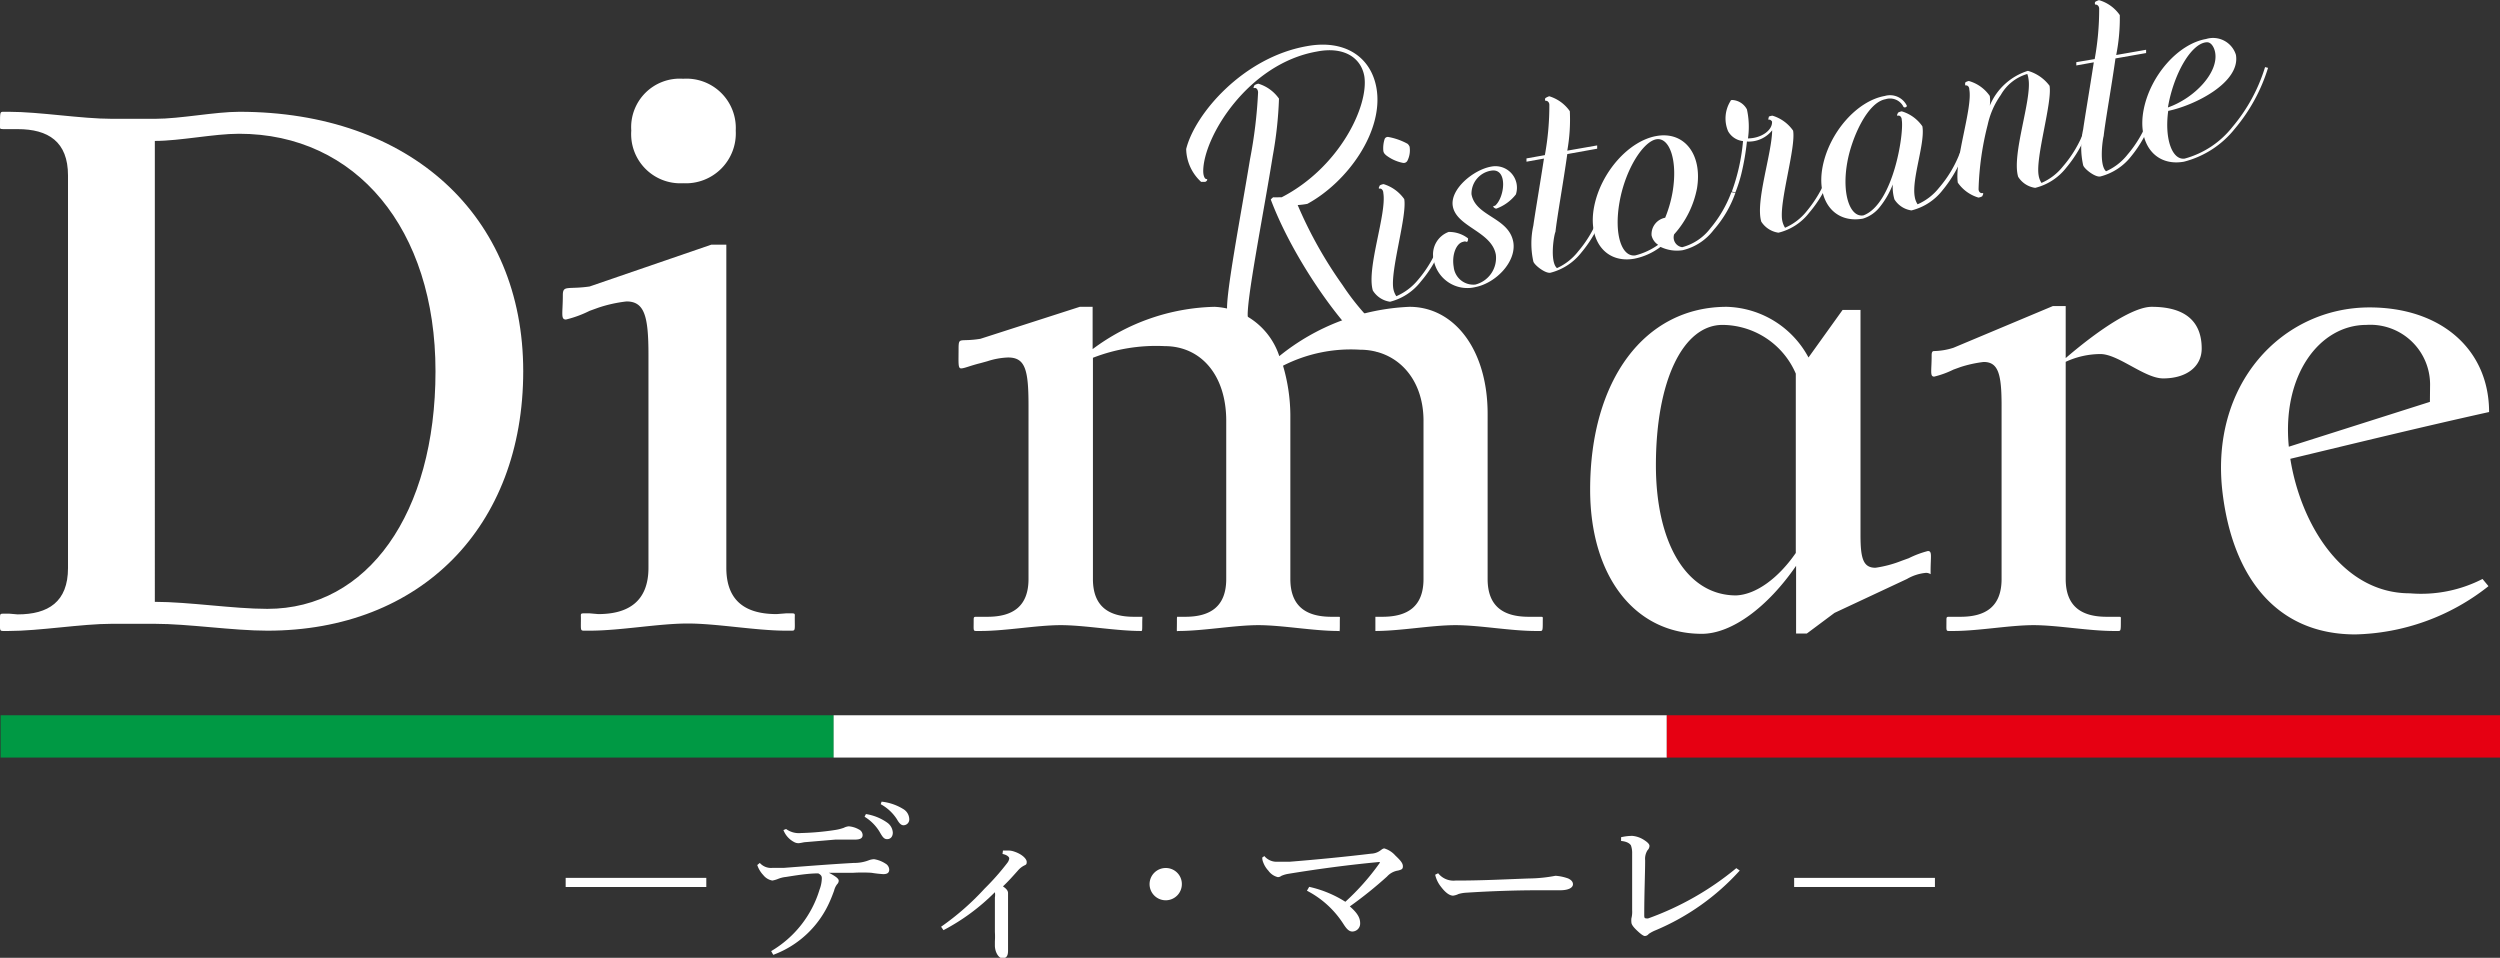 <svg id="レイヤー_1" data-name="レイヤー 1" xmlns="http://www.w3.org/2000/svg" viewBox="0 0 167.28 64.09"><rect x="0" y="0" width="167.28" height="64.09" fill="#333333" stroke="none"/><defs><style>.cls-1{fill:#fff;}.cls-2{fill:#094;}.cls-3{fill:#e60012;}</style></defs><path class="cls-1" d="M8.87,43c-2,0-4.84.48-6.89.48H1.61c-.26,0-.21-.06-.21-.85,0-.26,0-.31.21-.31H2l.58.05c2.05,0,3.37-.84,3.37-3.1V13c0-2.26-1.32-3.1-3.37-3.1L2,9.9H1.61c-.26,0-.21-.05-.21-.32,0-.79,0-.84.21-.84H2c2.05,0,4.84.47,6.89.47h2.89c1.69,0,4-.47,5.63-.47,11.42,0,19,6.94,19,17.36S29.54,43.46,19.29,43.46C17,43.46,14,43,11.76,43Zm2.89-1.47c2.27,0,5.26.47,7.53.47C26,42,30.54,35.62,30.54,26.1S25.23,10.21,17.39,10.21c-1.68,0-3.94.48-5.63.48Z" transform="translate(-1.4 -1.26)"/><path class="cls-1" d="M40.85,43.46h-.37c-.26,0-.21-.06-.21-.85,0-.26-.05-.31.21-.31h.37l.58.05c2,0,3.36-.84,3.36-3.1V25c0-2.57-.26-3.57-1.47-3.57a9.2,9.2,0,0,0-1.89.42l-.58.21a7.41,7.41,0,0,1-1.58.58c-.37,0-.21-.42-.21-1.63,0-.69.32-.37,1.79-.58L49,17.63h1V39.25c0,2.26,1.32,3.1,3.37,3.1L54,42.3h.37c.26,0,.21.05.21.31,0,.79.05.85-.21.85H54c-2,0-4.63-.48-6.58-.48S42.9,43.46,40.85,43.46ZM43.64,10a3.25,3.25,0,0,1,3.47-3.47A3.3,3.3,0,0,1,50.63,10a3.34,3.34,0,0,1-3.52,3.52A3.29,3.29,0,0,1,43.64,10Z" transform="translate(-1.4 -1.26)"/><path class="cls-1" d="M67,23.93l6.65-2.14h.86v2.83a14.15,14.15,0,0,1,8.15-2.83A4.79,4.79,0,0,1,87,25.09a14.83,14.83,0,0,1,8.71-3.3c3,0,5.23,2.87,5.23,7.16V40c0,1.85,1.07,2.53,2.75,2.53l.47,0h.3c.21,0,.17,0,.17.26,0,.64,0,.69-.17.69h-.3c-1.67,0-3.78-.39-5.37-.39s-3.69.39-5.36.39c0,0,0,.17,0-.65,0-.34,0-.3,0-.3l.47,0c1.68,0,2.75-.68,2.75-2.53V29.42c0-2.91-1.85-4.76-4.25-4.76a10,10,0,0,0-5.15,1.07A12,12,0,0,1,87.74,29V40c0,1.85,1.08,2.53,2.75,2.53l.47,0c.13,0,.09,0,.09.3,0,.82,0,.65-.09.65-1.67,0-3.77-.39-5.36-.39s-3.69.39-5.36.39c-.13,0-.09.17-.09-.65,0-.34,0-.3.09-.3l.47,0c1.67,0,2.74-.68,2.74-2.53V29.42c0-3.08-1.71-5-4.12-5a11.65,11.65,0,0,0-4.8.78V40c0,1.85,1.07,2.53,2.74,2.53l.48,0c.13,0,.08-.08.08.43s0,.52-.08.52c-1.68,0-3.78-.39-5.37-.39s-3.69.39-5.36.39h-.3c-.21,0-.17-.05-.17-.69,0-.22,0-.26.17-.26H67l.47,0c1.68,0,2.75-.68,2.75-2.53V28.39c0-2.4-.22-3.21-1.37-3.21a5,5,0,0,0-1.38.25l-.47.13c-.69.17-1.07.35-1.29.35s-.17-.35-.17-1.42C65.56,23.8,65.65,24.15,67,23.93Z" transform="translate(-1.4 -1.26)"/><path class="cls-1" d="M122.41,25.18,124.69,22h1.2V37.06c0,1.55.17,2.19,1,2.19a7.75,7.75,0,0,0,1.76-.47l.47-.17a6.53,6.53,0,0,1,1.28-.48c.3,0,.18.35.18,1.34v.21s-.13-.09-.3-.09A3.08,3.08,0,0,0,129,40l-4.85,2.27-1.85,1.38h-.72V39.12c-1.89,2.75-4.3,4.55-6.31,4.55-4.46,0-7.47-3.82-7.47-9.65,0-7.34,3.65-12.23,9.14-12.23A6.4,6.4,0,0,1,122.41,25.18Zm-.85,13.08,0-12A5.38,5.38,0,0,0,116.66,23c-2.66,0-4.46,3.77-4.46,9.39,0,5.28,2.1,8.71,5.36,8.71C118.9,41.05,120.4,39.94,121.56,38.26Z" transform="translate(-1.4 -1.26)"/><path class="cls-1" d="M130.82,24.75a4.48,4.48,0,0,0,1.29-.22l6.65-2.79h.86v3.48c2.4-2.06,4.59-3.43,5.75-3.43,2.4,0,3.35,1.11,3.35,2.79,0,1.2-1,2-2.58,2-1.24,0-3-1.63-4.2-1.63a5.58,5.58,0,0,0-2.32.52V40c0,1.85,1.07,2.53,2.74,2.53l.48,0h.3c.21,0,.17,0,.17.26,0,.64,0,.69-.17.69h-.3c-1.68,0-3.78-.39-5.37-.39s-3.69.39-5.36.39h-.3c-.21,0-.17-.05-.17-.69,0-.22,0-.26.17-.26h.3l.47,0c1.68,0,2.75-.68,2.75-2.53V28.39c0-2.1-.22-2.91-1.2-2.91a8.2,8.2,0,0,0-1.55.34l-.47.17a6.17,6.17,0,0,1-1.29.47c-.3,0-.17-.38-.17-1.41C130.65,24.83,130.69,24.75,130.82,24.75Z" transform="translate(-1.4 -1.26)"/><path class="cls-1" d="M167.9,40.49A14.88,14.88,0,0,1,159,43.71c-5.27,0-8.19-3.82-8.88-9.44-.9-7.33,4-12.44,9.83-12.44,4.8,0,8,2.83,8,7-4.51,1-8.84,2.06-13.3,3.13.68,4.29,3.43,9,8,9A9,9,0,0,0,167.51,40l.39.47ZM164,27.11A4,4,0,0,0,159.74,23c-3.13,0-5.66,3.35-5.19,8.15l9.44-3Z" transform="translate(-1.4 -1.26)"/><path class="cls-1" d="M48.66,60v.61H39.25V60Z" transform="translate(-1.4 -1.26)"/><path class="cls-1" d="M52.24,59a1,1,0,0,0,.86.33l.76,0c1.45-.11,3.07-.24,4.68-.33a2.65,2.65,0,0,0,1-.18,1.15,1.15,0,0,1,.34-.07,1.93,1.93,0,0,1,.76.29.49.49,0,0,1,.26.4c0,.23-.14.31-.4.31a7.64,7.64,0,0,1-.79-.09,9.78,9.78,0,0,0-1.22,0c-.48,0-.9,0-1.63,0a3.16,3.16,0,0,1,.49.29c.12.1.17.16.17.25a.35.35,0,0,1-.11.23,1.15,1.15,0,0,0-.2.43c-.09.24-.17.46-.27.68a6.64,6.64,0,0,1-3.8,3.61L53,64.9a7.18,7.18,0,0,0,3.24-4.12,2.25,2.25,0,0,0,.15-.74c0-.1,0-.22-.24-.34-.69,0-1.47.13-2.17.24a1.87,1.87,0,0,0-.52.13,2,2,0,0,1-.38.11,1,1,0,0,1-.61-.37,1.78,1.78,0,0,1-.4-.67ZM54,56.73A1.44,1.44,0,0,0,55,57a17.5,17.5,0,0,0,2.25-.2,3.12,3.12,0,0,0,.61-.15.91.91,0,0,1,.33-.1,1.66,1.66,0,0,1,.68.21.43.43,0,0,1,.25.37c0,.21-.14.31-.54.31h-.51c-.26,0-.54,0-.78,0l-2,.17c-.1,0-.34.07-.47.07h0a.6.6,0,0,1-.29-.08,1.52,1.52,0,0,1-.71-.8Zm5.34-1a3.37,3.37,0,0,1,1.42.57.88.88,0,0,1,.38.67c0,.28-.16.44-.38.44s-.32-.17-.51-.5a3,3,0,0,0-1-1Zm1.05-.83a3.46,3.46,0,0,1,1.44.49.81.81,0,0,1,.41.66.39.39,0,0,1-.38.43c-.13,0-.26-.07-.45-.41a3,3,0,0,0-1.08-1Z" transform="translate(-1.4 -1.26)"/><path class="cls-1" d="M68.51,58.17l.31,0a1.23,1.23,0,0,1,.44.07c.55.18.84.5.84.69s-.06.19-.2.26a1.38,1.38,0,0,0-.39.32c-.34.38-.61.69-1,1.06.25.17.34.3.34.45s0,.37,0,.54c0,.73,0,1.11,0,1.45,0,.65,0,1.25,0,1.87,0,.38-.14.5-.38.5s-.5-.4-.5-.86c0-.07,0-.19,0-.27a5.21,5.21,0,0,0,0-.64c0-.75,0-1.56,0-2.3a1,1,0,0,0,0-.35,14.07,14.07,0,0,1-3.44,2.54l-.16-.23a17.56,17.56,0,0,0,2.91-2.55A16.47,16.47,0,0,0,68.8,59a.6.6,0,0,0,.13-.3c0-.09-.12-.23-.45-.3Z" transform="translate(-1.4 -1.26)"/><path class="cls-1" d="M80.48,60.41a1.08,1.08,0,1,1-1.08-1.07A1.07,1.07,0,0,1,80.48,60.41Z" transform="translate(-1.4 -1.26)"/><path class="cls-1" d="M86,58.54a1.06,1.06,0,0,0,.89.38c.22,0,.45,0,.81,0,1.76-.14,3.8-.34,5.45-.54a1.09,1.09,0,0,0,.61-.21c.12-.09.19-.14.27-.14a1.61,1.61,0,0,1,.74.48c.37.35.5.52.5.72s-.11.22-.32.28a1.24,1.24,0,0,0-.74.4,27.62,27.62,0,0,1-2.49,2c.53.46.69.78.69,1.12a.53.53,0,0,1-.52.56c-.23,0-.39-.18-.59-.49a6.36,6.36,0,0,0-2.45-2.24L89,60.6a7.57,7.57,0,0,1,2.42,1A16,16,0,0,0,93.72,59a.11.11,0,0,0,0-.06s0,0-.06,0h0c-2,.19-3.92.44-6.06.79a1.89,1.89,0,0,0-.47.14.35.35,0,0,1-.23.08,1.09,1.09,0,0,1-.63-.43,1.65,1.65,0,0,1-.35-.57.78.78,0,0,1-.06-.31Z" transform="translate(-1.4 -1.26)"/><path class="cls-1" d="M97.63,59.69a1.31,1.31,0,0,0,1.16.49h.1c1.69,0,3.15-.08,4.82-.14a9.86,9.86,0,0,0,1.77-.18,3.12,3.12,0,0,1,.85.18c.19.09.32.21.32.39s-.2.4-.88.4h-1.55c-1.23,0-3,.05-4.67.16a2.33,2.33,0,0,0-.56.09,1.09,1.09,0,0,1-.36.11c-.21,0-.48-.16-.8-.58a2,2,0,0,1-.4-.82Z" transform="translate(-1.4 -1.26)"/><path class="cls-1" d="M117.81,59.51a15.87,15.87,0,0,1-5.64,4,2.49,2.49,0,0,0-.45.24.34.34,0,0,1-.26.14c-.1,0-.29-.14-.56-.4s-.34-.41-.34-.52a1.27,1.27,0,0,1,0-.26,1.76,1.76,0,0,0,.05-.55V58.37a1.5,1.5,0,0,0-.08-.54c-.08-.13-.26-.26-.66-.3v-.25a3.4,3.4,0,0,1,.75-.09,1.7,1.7,0,0,1,.81.29c.2.13.34.26.34.38a.42.42,0,0,1-.13.29,1.07,1.07,0,0,0-.16.68c0,.85-.06,2.21-.06,3.63,0,.17,0,.25.13.25a.3.3,0,0,0,.14,0,19.65,19.65,0,0,0,5.89-3.36Z" transform="translate(-1.4 -1.26)"/><path class="cls-1" d="M130.87,60v.61h-9.42V60Z" transform="translate(-1.4 -1.26)"/><path class="cls-1" d="M95.91,24.31c-.3.54-1.78.68-2.58.4-1.47-.69-5.25-5.71-6.9-10.1,0,0,.14-.16.18-.15s.38,0,.55,0C91,12.48,93,8.37,92.69,6.36c-.23-1.28-1.41-2-3.18-1.65-4.6.81-7.59,5.71-7.6,8,0,.24.07.52.21.53s0,.18-.09.19l-.26,0a3.06,3.06,0,0,1-1-2.2c.58-2.35,3.81-6.13,8.07-6.88,2.53-.47,4.29.71,4.66,2.79.51,2.88-1.92,6.29-4.62,7.76a5,5,0,0,1-.65.08,28.42,28.42,0,0,0,3,5.35A16.41,16.41,0,0,0,94.54,24c.63.43,1,.4,1.21.15A.11.11,0,0,1,95.91,24.31ZM85.16,22.82s0,.17,0,.21a1,1,0,0,1-.26.09,2.57,2.57,0,0,1-1.38-1c-.16-.91.89-6.36,1.52-10.2a31.24,31.24,0,0,0,.54-4.47c0-.17-.1-.33-.24-.3s0-.17,0-.19a.7.7,0,0,1,.26-.1,2.62,2.62,0,0,1,1.38,1,26.27,26.27,0,0,1-.42,3.85c-.62,3.87-1.82,9.9-1.66,10.83C84.93,22.69,85,22.84,85.16,22.82Z" transform="translate(-1.4 -1.26)"/><path class="cls-1" d="M97.92,17.61a8,8,0,0,1-1.45,2.49,3.79,3.79,0,0,1-2.06,1.35,1.62,1.62,0,0,1-1.15-.75c-.44-1.48.94-5.14.7-6.53,0-.15-.1-.31-.24-.29s0-.17,0-.21a.67.67,0,0,1,.26-.09,2.64,2.64,0,0,1,1.38,1c.2,1.12-.94,4.78-.73,6a1.34,1.34,0,0,0,.2.5A3.85,3.85,0,0,0,96.27,20a7.91,7.91,0,0,0,1.42-2.41Zm-3.81-6a.39.39,0,0,1-.15-.27,2,2,0,0,1,.09-.78.23.23,0,0,1,.27-.13,4.23,4.23,0,0,1,1.26.45.49.49,0,0,1,.14.2,1.55,1.55,0,0,1-.15.94.28.28,0,0,1-.29.14A2.69,2.69,0,0,1,94.11,11.62Z" transform="translate(-1.4 -1.26)"/><path class="cls-1" d="M99.86,14.25c.26,1.51,2.51,1.54,2.8,3.22.21,1.31-1.17,2.73-2.54,3a2.29,2.29,0,0,1-2.79-1.82,1.6,1.6,0,0,1,1-1.87,2.07,2.07,0,0,1,1.3.43c0,.06,0,.26-.11.23a.25.25,0,0,0-.21,0c-.46.08-.78.86-.64,1.68a1.32,1.32,0,0,0,1.45,1.18,1.84,1.84,0,0,0,1.37-2c-.28-1.56-2.63-1.85-2.88-3.24-.2-1.14,1.38-2.44,2.56-2.65a1.44,1.44,0,0,1,1.66,1.86,2.93,2.93,0,0,1-1.31.95c-.1,0-.27-.14-.17-.18s0,0,.07,0c.67-.54.9-2.56-.25-2.36A1.56,1.56,0,0,0,99.86,14.25Z" transform="translate(-1.4 -1.26)"/><path class="cls-1" d="M105.58,19.2A3.77,3.77,0,0,0,107,18.08a7.81,7.81,0,0,0,1.4-2.4l.24,0a8.27,8.27,0,0,1-1.43,2.48,3.82,3.82,0,0,1-2.07,1.35c-.34.06-1.06-.5-1.14-.75a5.53,5.53,0,0,1,0-2.41c.1-.73.43-2.67.71-4.48l-1.17.21,0-.22,1.23-.22a18.5,18.5,0,0,0,.3-3.37c0-.15-.12-.29-.26-.26a.17.17,0,0,1,0-.19,1.34,1.34,0,0,1,.25-.12,2.6,2.6,0,0,1,1.38,1,11.81,11.81,0,0,1-.17,2.64l2-.35,0,.22-2,.36c-.27,1.93-.69,4.25-.79,5.2C105.37,17,105.09,18.77,105.58,19.2Z" transform="translate(-1.4 -1.26)"/><path class="cls-1" d="M117.52,14.16a7.54,7.54,0,0,1-1.45,2.48A3.69,3.69,0,0,1,114,18a2.52,2.52,0,0,1-1.49-.22,4.3,4.3,0,0,1-1.75.79c-1.93.34-3.14-1.23-2.69-3.5s2.3-4.38,4.17-4.71,3.08,1.24,2.71,3.5a6.41,6.41,0,0,1-1.53,3.08.66.66,0,0,0,.54.86,3.49,3.49,0,0,0,1.89-1.27,8.16,8.16,0,0,0,1.4-2.41Zm-6.7,4.19a4.56,4.56,0,0,0,1.53-.71,1,1,0,0,1-.44-.63,1.12,1.12,0,0,1,.91-1.18,8.27,8.27,0,0,0,.49-1.69c.37-2.14-.2-3.71-1.08-3.56s-2.07,2-2.46,4.18S109.91,18.47,110.82,18.35Z" transform="translate(-1.4 -1.26)"/><path class="cls-1" d="M123.91,13a8.07,8.07,0,0,1-1.45,2.49,3.7,3.7,0,0,1-2.06,1.34,1.64,1.64,0,0,1-1.15-.74c-.4-1.35.7-4.5.73-6.11a2,2,0,0,1-1.69.75,16.48,16.48,0,0,1-.37,2.15,9.55,9.55,0,0,1-.4,1.25l-.24-.05a13.21,13.21,0,0,0,.75-3.38,1.3,1.3,0,0,1-1-.66,2.2,2.2,0,0,1,.15-2,.12.12,0,0,1,.11-.09,1.18,1.18,0,0,1,1,.63,5.43,5.43,0,0,1,.07,1.94c.85,0,1.65-.52,1.61-1.13-.06-.08-.13-.14-.21-.12s0-.17,0-.21A.82.82,0,0,1,120,9a2.6,2.6,0,0,1,1.38,1c.2,1.12-.94,4.78-.73,6a1.45,1.45,0,0,0,.19.5,3.76,3.76,0,0,0,1.45-1.11A8.34,8.34,0,0,0,123.68,13Z" transform="translate(-1.4 -1.26)"/><path class="cls-1" d="M132.82,11.46A8.49,8.49,0,0,1,131.37,14a3.79,3.79,0,0,1-2.07,1.34,1.6,1.6,0,0,1-1.14-.74,2.9,2.9,0,0,1-.11-1,5.69,5.69,0,0,1-.86,1.5,2.3,2.3,0,0,1-1.14.79c-1.93.34-3.14-1.23-2.69-3.5s2.29-4.38,4.16-4.71a1.25,1.25,0,0,1,1.46.63c.06.12-.19.2-.23.07a1,1,0,0,0-1.19-.48c-1.23.22-2.27,2.63-2.55,4.2-.39,2.14.18,3.73,1.08,3.57,2-.76,2.72-5.49,2.56-6.39,0-.17-.11-.31-.25-.28s0-.17,0-.2a.75.75,0,0,1,.25-.09,2.57,2.57,0,0,1,1.38,1c.2,1.12-.73,3.52-.51,4.72a1.28,1.28,0,0,0,.19.5,3.74,3.74,0,0,0,1.44-1.11,7.91,7.91,0,0,0,1.42-2.41Z" transform="translate(-1.4 -1.26)"/><path class="cls-1" d="M141.1,10a8.49,8.49,0,0,1-1.45,2.49,3.79,3.79,0,0,1-2.07,1.34,1.6,1.6,0,0,1-1.14-.74c-.45-1.48.93-5.18.69-6.55a1.45,1.45,0,0,0-.08-.33,3,3,0,0,0-1.77,1.4,5.42,5.42,0,0,0-.88,2,19.46,19.46,0,0,0-.61,4.3c0,.17.11.29.25.27s0,.17,0,.21a.67.67,0,0,1-.26.09,2.57,2.57,0,0,1-1.38-1c-.22-1.57,1-5,.77-6.23,0-.17-.1-.3-.26-.27a.27.27,0,0,1,0-.21.61.61,0,0,1,.23-.09,2.54,2.54,0,0,1,1.4,1,2.33,2.33,0,0,1,0,.65A4.09,4.09,0,0,1,137.09,6a2.75,2.75,0,0,1,1.45,1c.19,1.12-.95,4.78-.73,6a1.28,1.28,0,0,0,.19.5,3.74,3.74,0,0,0,1.44-1.11A7.91,7.91,0,0,0,140.86,10Z" transform="translate(-1.4 -1.26)"/><path class="cls-1" d="M142.32,12.72a3.77,3.77,0,0,0,1.44-1.12,7.81,7.81,0,0,0,1.4-2.4l.24,0A8.14,8.14,0,0,1,144,11.72a3.82,3.82,0,0,1-2.07,1.35c-.34.06-1.06-.5-1.14-.75a5.53,5.53,0,0,1,0-2.41c.1-.72.43-2.66.71-4.48l-1.17.21,0-.22,1.23-.21a18.62,18.62,0,0,0,.3-3.37c0-.16-.12-.29-.26-.27a.17.17,0,0,1,0-.19,1.19,1.19,0,0,1,.25-.11,2.56,2.56,0,0,1,1.39,1A12.66,12.66,0,0,1,143,4.94l2-.35,0,.22-2.05.36c-.27,1.93-.69,4.25-.79,5.2C142.11,10.48,141.83,12.29,142.32,12.72Z" transform="translate(-1.4 -1.26)"/><path class="cls-1" d="M153.16,5.8a11.61,11.61,0,0,1-2.22,4.07,6.37,6.37,0,0,1-3.41,2.21c-1.93.34-3.14-1.23-2.69-3.5s2.3-4.38,4.17-4.71a1.6,1.6,0,0,1,2,1.06c.32,1.86-2.78,3.39-4.53,3.75-.26,1.91.28,3.32,1.11,3.19a6.11,6.11,0,0,0,3.19-2.12,11.34,11.34,0,0,0,2.18-4Zm-6.7,2.65c1.79-.63,3.4-2.34,3.16-3.68-.06-.34-.27-.72-.59-.68C148,4.18,146.83,6.24,146.46,8.45Z" transform="translate(-1.4 -1.26)"/><rect class="cls-2" x="0.04" y="47.86" width="55.75" height="2.83"/><rect class="cls-1" x="55.78" y="47.86" width="55.75" height="2.83"/><rect class="cls-3" x="111.53" y="47.86" width="55.75" height="2.83"/></svg>